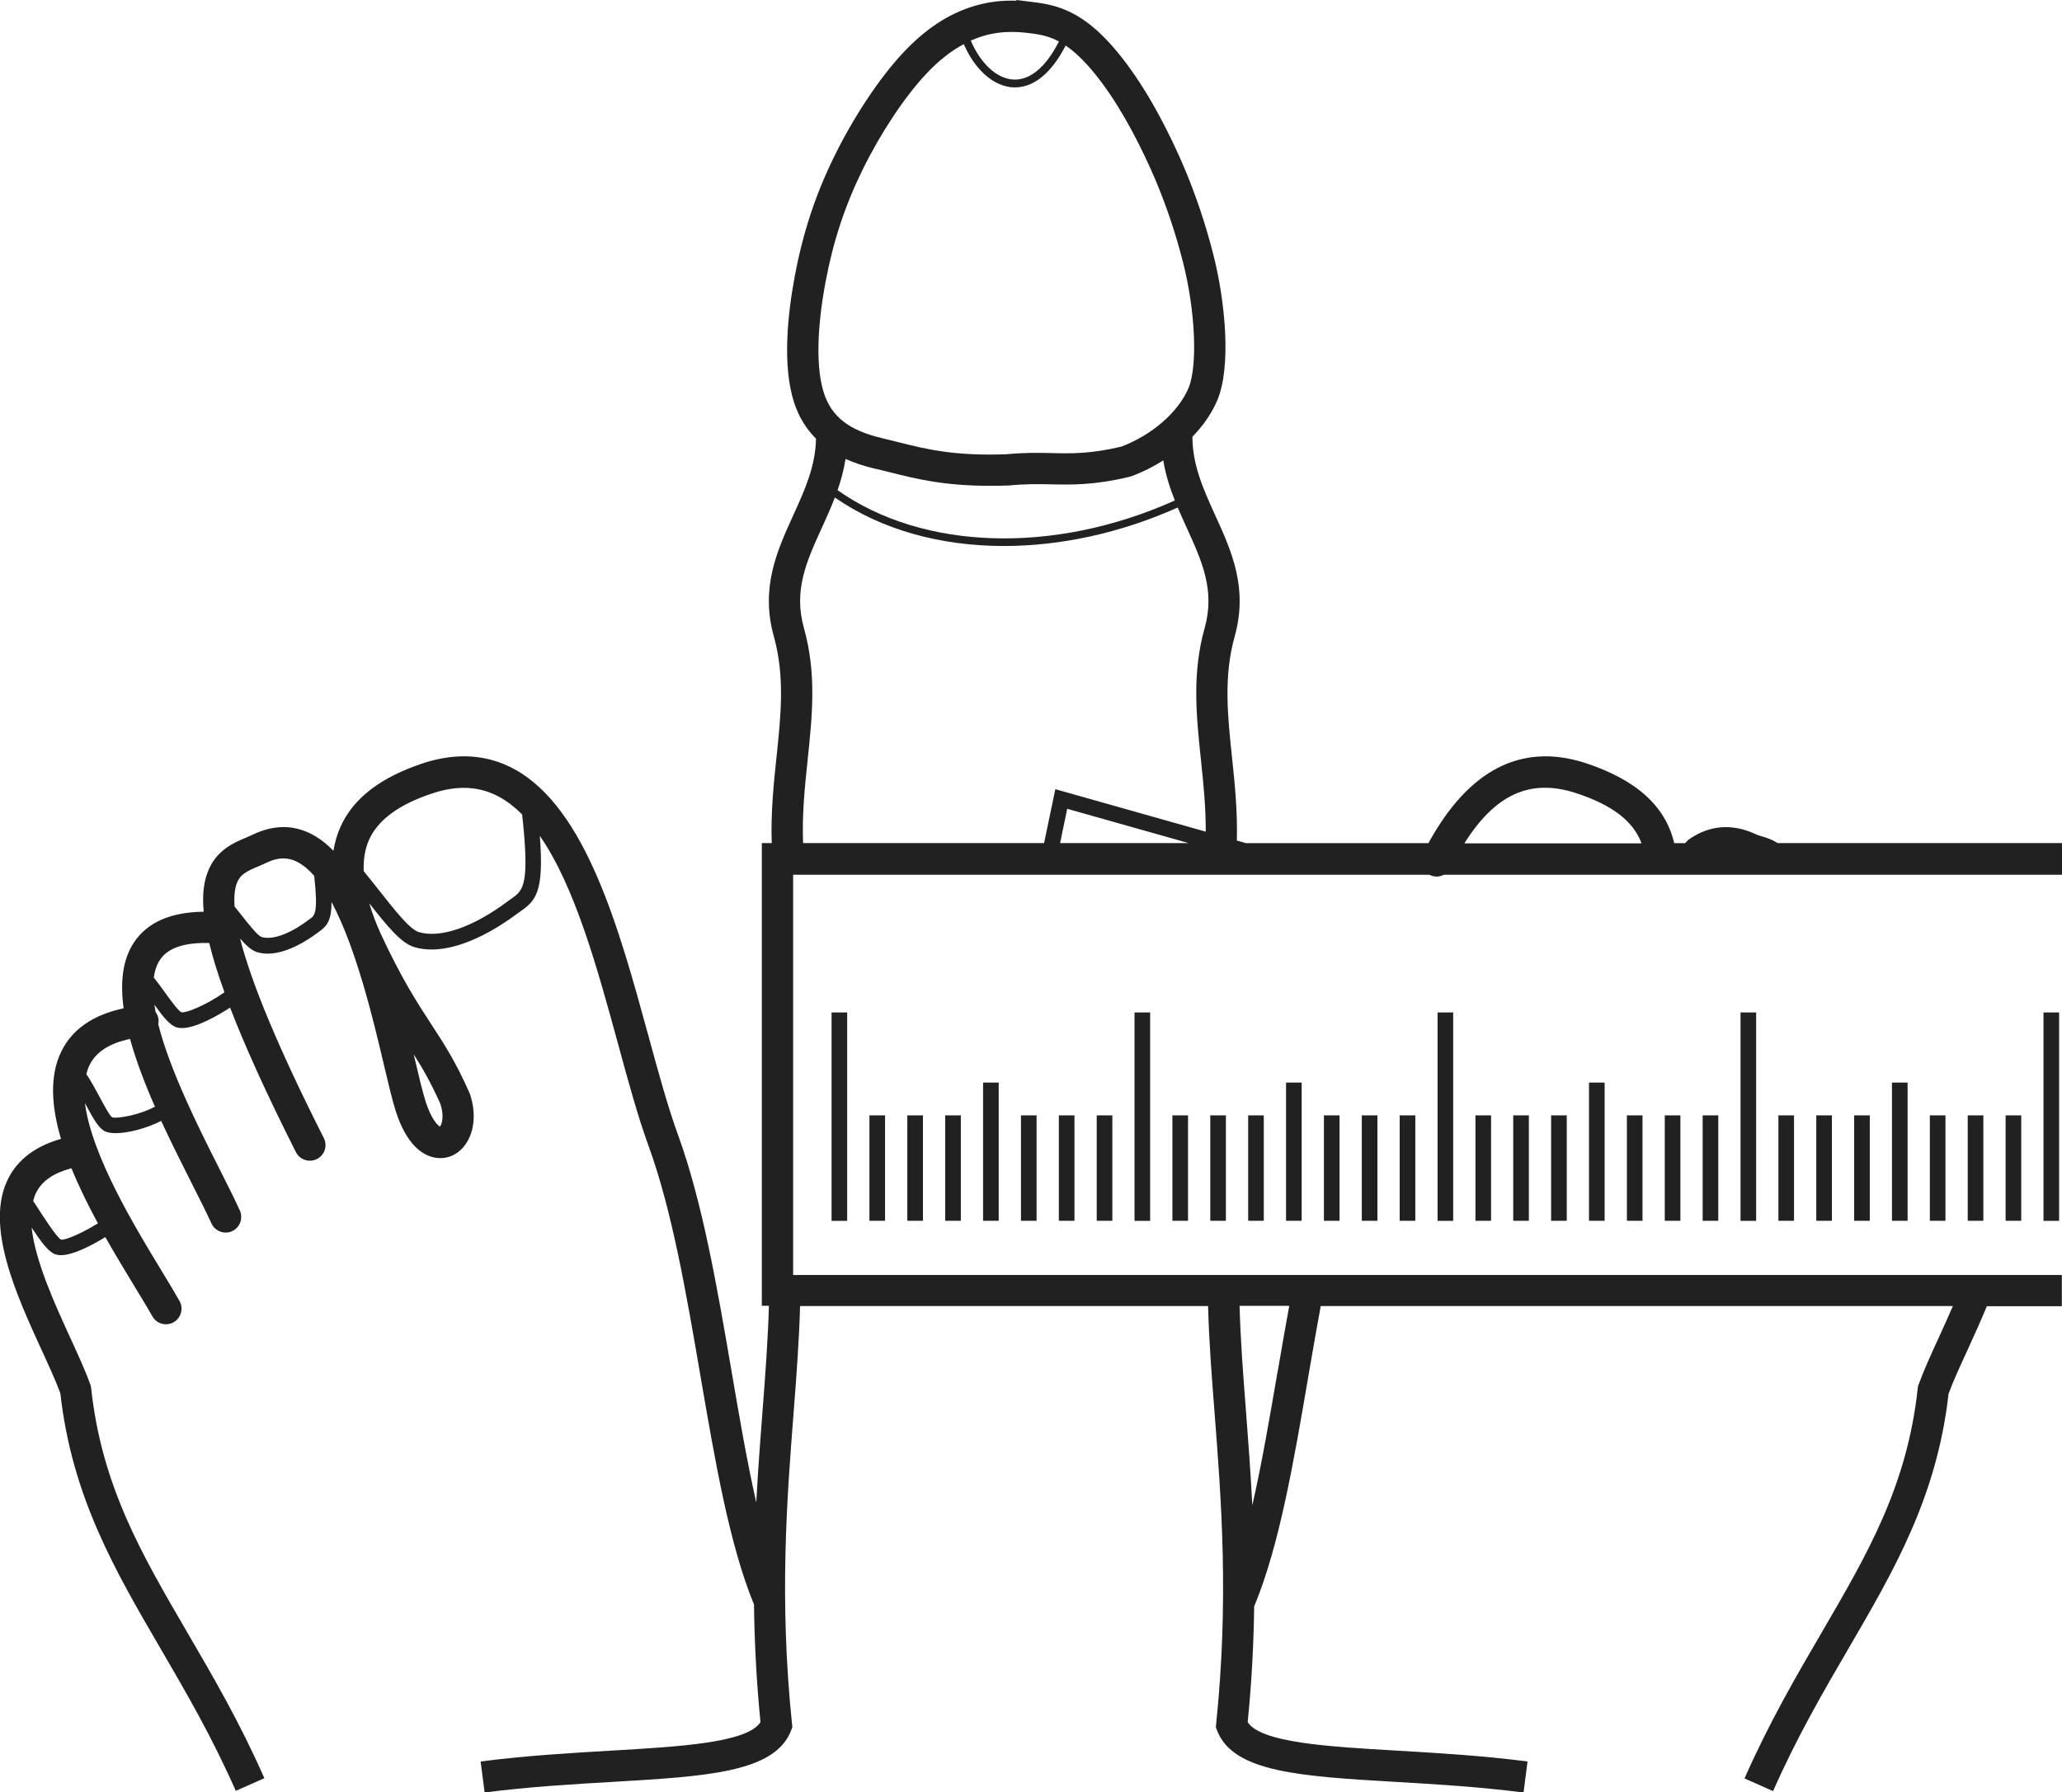 <?xml version="1.0" encoding="UTF-8"?><svg id="Layer_1" xmlns="http://www.w3.org/2000/svg" viewBox="0 0 264.01 229.5"><path d="M264.01,107.96h-36.42c-.75-.48-1.42-.69-1.98-.85-.33-.1-.6-.17-.92-.33-2.94-1.35-5.86-1.11-8.44,.71-.19,.14-.35,.3-.48,.48h-1.41c-1.13-4.77-4.87-8.14-11.46-10.29-8.14-2.58-14.86,.89-20.01,10.29h-23.35l-1.18-.33c.1-3.75-.26-7.26-.62-10.68-.56-5.31-1.09-10.33,.34-15.45,1.75-6.23-.41-10.97-2.5-15.55-1.49-3.28-2.9-6.38-2.91-10.03,1.39-1.43,2.49-3.02,3.19-4.68,1.82-4.32,1.01-12.7-.51-18.65-2.09-8.21-4.9-13.98-6.83-17.61-2.65-4.97-5.64-9.02-8.43-11.4-2.96-2.53-5.53-3.04-7.7-3.31L130.14,0V.09c-1.6-.05-3.41,.08-5.41,.68-3.28,.98-6.27,2.95-9.15,6.04-3.02,3.24-6.3,8.19-8.78,13.25-2.4,4.89-4,9.76-5.04,15.31-.89,4.75-1.63,11.41-.09,16.16,.6,1.85,1.54,3.38,2.81,4.65-.07,3.53-1.44,6.57-2.9,9.77-2.09,4.58-4.24,9.32-2.5,15.55,1.43,5.12,.9,10.14,.34,15.45-.37,3.52-.74,7.13-.61,11.01h-1.27v59.25h.91c-.12,4.2-.44,8.6-.8,13.23-.29,3.79-.6,7.76-.82,11.97-1.18-5.21-2.17-10.99-3.19-16.96-1.81-10.56-3.69-21.49-6.83-30.12-1.3-3.58-2.51-8-3.79-12.69-3.74-13.66-7.97-29.14-17.17-34.15-3.43-1.87-7.3-2.14-11.51-.81-5.6,1.83-9.12,4.53-10.77,8.26-.42,.95-.71,1.95-.88,3.01-.91-.94-1.9-1.7-2.96-2.22-2.27-1.11-4.68-1.09-7.22,.08-.31,.16-.64,.29-.98,.44-1.66,.7-3.92,1.65-4.97,4.51-.42,1.14-.69,2.66-.48,4.99-4.23,.05-7.23,1.37-8.93,3.94-1.48,2.23-1.77,5.16-1.32,8.43-3.87,.83-6.55,2.65-7.95,5.47-1.57,3.16-1.3,7.09-.07,11.25-3.2,.91-5.46,2.58-6.71,4.99-3.12,6,.96,14.91,4.24,22.07,.93,2.02,1.81,3.94,2.39,5.53,1.48,13.21,6.97,22.63,12.78,32.6,3.25,5.57,6.61,11.34,9.68,18.3l3.66-1.62c-3.16-7.17-6.58-13.03-9.89-18.7-5.87-10.07-10.94-18.76-12.29-31.26l-.03-.24-.08-.23c-.64-1.78-1.59-3.85-2.6-6.05-1.97-4.3-4.44-9.72-4.91-14.03,1.24,1.87,2.03,2.9,2.79,3.32,.27,.15,.59,.21,.96,.21,1.48,0,3.68-1.09,5.69-2.31,1.29,2.29,2.62,4.46,3.8,6.42,.89,1.46,1.66,2.72,2.21,3.71,.37,.66,1.05,1.03,1.75,1.03,.33,0,.66-.08,.97-.25,.96-.54,1.31-1.76,.77-2.72-.59-1.05-1.37-2.34-2.28-3.84-3.36-5.53-9-14.8-9.83-21.51,.02,.04,.05,.09,.07,.13,1.06,1.98,1.7,3.12,2.53,3.5,.33,.15,.78,.22,1.32,.22,1.64,0,4.03-.64,5.84-1.57,1.27,2.76,2.63,5.46,3.88,7.93,1.02,2.03,1.91,3.78,2.55,5.19,.33,.74,1.06,1.18,1.82,1.18,.28,0,.56-.06,.82-.18,1.01-.46,1.45-1.64,1-2.65-.68-1.49-1.58-3.28-2.62-5.34-2.61-5.16-6.32-12.54-7.83-18.52,.04-.19,.06-.39,.04-.59-.04-.37-.18-.69-.38-.97-.06-.32-.11-.63-.15-.93,1.09,1.51,1.85,2.46,2.64,2.82,.25,.12,.55,.17,.88,.17,1.91,0,4.83-1.75,6.17-2.62,1.83,4.75,4.53,10.78,8.43,18.51,.5,.98,1.7,1.38,2.69,.88,.99-.5,1.38-1.7,.88-2.69-5.7-11.27-9.27-19.8-10.72-25.55,.77,.89,1.46,1.53,2.18,1.75,.44,.13,.9,.19,1.35,.19,2.51,0,5.15-1.75,6.29-2.6,.09-.07,.17-.13,.26-.19,1.06-.74,1.62-1.44,1.63-3.82,3.17,5.91,5.36,15.13,6.71,20.87,.61,2.57,1.09,4.6,1.53,5.97,1.4,4.3,3.43,5.57,4.89,5.87,1.38,.29,2.72-.17,3.7-1.27,1.42-1.6,1.77-4.22,.9-6.83l-.07-.17c-1.74-3.95-3.27-6.31-4.9-8.8-1.76-2.7-3.76-5.76-6.47-11.59-.62-1.38-1.1-2.67-1.46-3.89,2.25,2.86,4.05,5.1,5.75,5.61,.73,.22,1.48,.31,2.24,.31,4.3,0,8.91-3.06,10.9-4.55,.17-.13,.33-.24,.49-.35,1.96-1.37,3.01-2.5,2.46-9.65,4.51,6.49,7.4,17.07,10.03,26.7,1.3,4.77,2.53,9.27,3.89,13,3.02,8.3,4.86,19.04,6.64,29.43,1.91,11.12,3.71,21.63,6.86,29.3,.06,4.7,.3,9.69,.83,15.06-1.7,2.63-10.17,3.13-19.12,3.65-5.09,.3-10.85,.63-16.71,1.39l.51,3.97c5.72-.74,11.41-1.07,16.43-1.36,12.03-.71,20.73-1.21,22.8-6.56l.17-.45-.05-.48c-1.64-15.97-.65-28.68,.22-39.9,.37-4.72,.7-9.21,.82-13.54h52.24c.11,4.33,.45,8.82,.82,13.54,.87,11.22,1.86,23.93,.22,39.9l-.05,.48,.17,.45c2.07,5.35,10.76,5.85,22.8,6.56,5.02,.29,10.71,.63,16.43,1.36l.51-3.97c-5.85-.76-11.62-1.09-16.71-1.39-8.95-.52-17.42-1.02-19.12-3.65,.53-5.29,.77-10.21,.83-14.85,0-.03,.04-.05,.05-.09,3.17-7.68,4.99-18.24,6.9-29.42,.5-2.94,1.03-5.96,1.57-8.92h80.94c-.58,1.35-1.19,2.69-1.79,4-1.01,2.2-1.96,4.28-2.6,6.06l-.08,.23-.03,.24c-1.35,12.5-6.42,21.19-12.29,31.26-3.31,5.67-6.72,11.53-9.89,18.7l3.66,1.62c3.07-6.96,6.43-12.72,9.68-18.3,5.81-9.97,11.3-19.38,12.79-32.6,.59-1.59,1.47-3.51,2.4-5.53,.8-1.76,1.69-3.7,2.5-5.66h9.6v-4H101.55v-51.25h81.48s.02,.02,.03,.02c.29,.14,.59,.21,.9,.21s.63-.09,.91-.23h79.14v-4.06ZM7.84,158.76c-.58-.32-1.88-2.33-3.53-4.88l-.06-.1c.1-.39,.23-.78,.41-1.12,.76-1.46,2.23-2.46,4.49-3.06,.96,2.37,2.14,4.76,3.39,7.06-2.81,1.71-4.41,2.15-4.7,2.09h0Zm6.52-15.68c-.34-.23-1.08-1.62-1.62-2.63-.51-.96-1.08-2.01-1.69-2.92,.11-.41,.24-.79,.42-1.15,.84-1.69,2.55-2.78,5.18-3.34,.77,2.81,1.91,5.77,3.19,8.68-2.04,1.09-4.92,1.57-5.48,1.36Zm8.88-13.44c-.42-.19-1.42-1.58-2.15-2.59-.45-.63-.92-1.26-1.4-1.87,.12-.88,.38-1.64,.8-2.28,1-1.51,3.13-2.23,6.3-2.14,.43,1.77,1.06,3.85,1.95,6.31-2.36,1.66-4.95,2.69-5.5,2.56h0Zm16.44-11.96c-.1,.07-.21,.14-.31,.22-2.27,1.7-4.52,2.51-5.87,2.09-.5-.15-1.66-1.63-2.51-2.71-.31-.4-.63-.8-.96-1.2-.08-1.21,.01-2.2,.28-2.94,.43-1.17,1.29-1.58,2.77-2.2,.42-.18,.83-.35,1.16-.52,1.38-.63,2.56-.66,3.74-.09,.79,.39,1.54,1.02,2.25,1.83,.52,4.75,.07,5.08-.55,5.51h0Zm16.74,23.79c.46,1.46,.16,2.51-.09,2.8-.3-.17-1.1-.95-1.82-3.16-.39-1.21-.88-3.27-1.44-5.66-.03-.14-.07-.29-.1-.44,1.16,1.82,2.24,3.7,3.46,6.45h-.01Zm9.1-26.42c-.17,.12-.36,.25-.54,.39-4.37,3.28-8.62,4.75-11.36,3.92-1.15-.35-3.09-2.81-4.96-5.19-.68-.86-1.38-1.74-2.09-2.6-.06-1.5,.16-2.84,.66-3.98,1.16-2.63,3.89-4.62,8.33-6.06,3.16-1,5.9-.83,8.37,.52,1.04,.57,2.01,1.33,2.92,2.24,1.01,9.1,.11,9.75-1.33,10.76Zm136.15-13.53c4.71,1.53,7.45,3.61,8.51,6.48h-22.69c3.96-6.3,8.43-8.3,14.17-6.48h.01ZM125.88,4.61c1.3-.39,2.52-.52,3.64-.52,.85,0,1.64,.07,2.37,.17l.42,.05c1.08,.15,2.13,.39,3.27,1-1.63,3.24-3.67,4.97-5.79,4.88-2.15-.1-4.23-2.03-5.49-4.99,.52-.23,1.04-.43,1.57-.59h0Zm-20.18,31.5c.97-5.19,2.47-9.73,4.7-14.29,2.31-4.72,5.35-9.31,8.11-12.28,1.6-1.72,3.22-3,4.89-3.89,1.42,3.29,3.82,5.42,6.34,5.54h.23c2.44,0,4.7-1.9,6.47-5.36,.34,.23,.69,.49,1.05,.8,2.42,2.06,5.08,5.7,7.5,10.24,1.83,3.45,4.5,8.93,6.48,16.72,1.58,6.2,1.89,13.28,.7,16.11-1.3,3.07-4.66,6-8.59,7.49-3.95,.94-6.39,.89-8.97,.83-1.71-.04-3.49-.07-5.75,.15-6.69,.24-10.24-.64-13.98-1.58-.64-.16-1.28-.32-1.94-.48-4.24-1-6.47-2.74-7.46-5.81-.99-3.08-.92-8.12,.22-14.19Zm6.32,23.9c.64,.15,1.26,.31,1.89,.46,3.42,.86,6.95,1.74,12.81,1.74,.74,0,1.52,0,2.35-.04h.12c2.06-.21,3.65-.18,5.34-.15,2.75,.06,5.59,.12,10.11-.97l.23-.07c1.44-.53,2.81-1.22,4.07-2.02,.3,1.82,.84,3.51,1.48,5.13-15.46,6.94-32.28,6.39-43.18-1.32,.44-1.27,.8-2.6,1.02-4,1.12,.5,2.37,.92,3.76,1.25h0Zm-8.62,37.36c.6-5.71,1.17-11.09-.47-16.95-1.35-4.83,.33-8.53,2.29-12.82,.58-1.27,1.16-2.55,1.67-3.89,5.93,4.11,13.49,6.21,21.64,6.21,7.23,0,14.9-1.64,22.26-4.93,.37,.88,.77,1.75,1.16,2.61,1.95,4.29,3.64,7.99,2.29,12.82-1.64,5.85-1.07,11.24-.47,16.95,.31,2.96,.62,5.99,.61,9.13l-19.26-5.44-1.44,6.9h-30.86c-.14-3.67,.22-7.18,.58-10.59Zm48.78,10.59h-16.45l.91-4.39,15.54,4.39Zm11.43,67.5c-1.05,6.1-2.06,12.01-3.27,17.31-.22-4.33-.53-8.42-.83-12.32-.36-4.63-.69-9.03-.8-13.23h6.36c-.5,2.75-.99,5.53-1.45,8.25h0Z" style="fill:#212121;"/><rect x="106.47" y="129.65" width="2" height="26.69" style="fill:#212121;"/><rect x="145.26" y="129.65" width="2" height="26.69" style="fill:#212121;"/><rect x="135.57" y="142.83" width="2" height="13.5" style="fill:#212121;"/><rect x="140.42" y="142.83" width="2" height="13.5" style="fill:#212121;"/><rect x="130.72" y="142.83" width="2" height="13.5" style="fill:#212121;"/><rect x="121.02" y="142.83" width="2" height="13.5" style="fill:#212121;"/><rect x="116.17" y="142.83" width="2" height="13.5" style="fill:#212121;"/><rect x="111.32" y="142.83" width="2" height="13.5" style="fill:#212121;"/><rect x="125.87" y="138.63" width="2" height="17.7" style="fill:#212121;"/><rect x="184.06" y="129.65" width="2" height="26.69" style="fill:#212121;"/><rect x="174.36" y="142.83" width="2" height="13.5" style="fill:#212121;"/><rect x="179.21" y="142.83" width="2" height="13.5" style="fill:#212121;"/><rect x="169.51" y="142.83" width="2" height="13.5" style="fill:#212121;"/><rect x="159.81" y="142.83" width="2" height="13.5" style="fill:#212121;"/><rect x="154.96" y="142.83" width="2" height="13.5" style="fill:#212121;"/><rect x="150.11" y="142.83" width="2" height="13.5" style="fill:#212121;"/><rect x="164.66" y="138.63" width="2" height="17.7" style="fill:#212121;"/><rect x="222.85" y="129.65" width="2" height="26.69" style="fill:#212121;"/><rect x="213.15" y="142.83" width="2" height="13.5" style="fill:#212121;"/><rect x="218" y="142.83" width="2" height="13.5" style="fill:#212121;"/><rect x="208.3" y="142.83" width="2" height="13.5" style="fill:#212121;"/><rect x="198.6" y="142.83" width="2" height="13.5" style="fill:#212121;"/><rect x="193.75" y="142.83" width="2" height="13.5" style="fill:#212121;"/><rect x="188.91" y="142.83" width="2" height="13.5" style="fill:#212121;"/><rect x="203.45" y="138.63" width="2" height="17.7" style="fill:#212121;"/><rect x="261.64" y="129.65" width="2" height="26.69" style="fill:#212121;"/><rect x="251.94" y="142.83" width="2" height="13.5" style="fill:#212121;"/><rect x="256.79" y="142.83" width="2" height="13.5" style="fill:#212121;"/><rect x="247.09" y="142.83" width="2" height="13.5" style="fill:#212121;"/><rect x="237.4" y="142.83" width="2" height="13.5" style="fill:#212121;"/><rect x="232.55" y="142.83" width="2" height="13.5" style="fill:#212121;"/><rect x="227.7" y="142.83" width="2" height="13.5" style="fill:#212121;"/><rect x="242.24" y="138.63" width="2" height="17.7" style="fill:#212121;"/></svg>